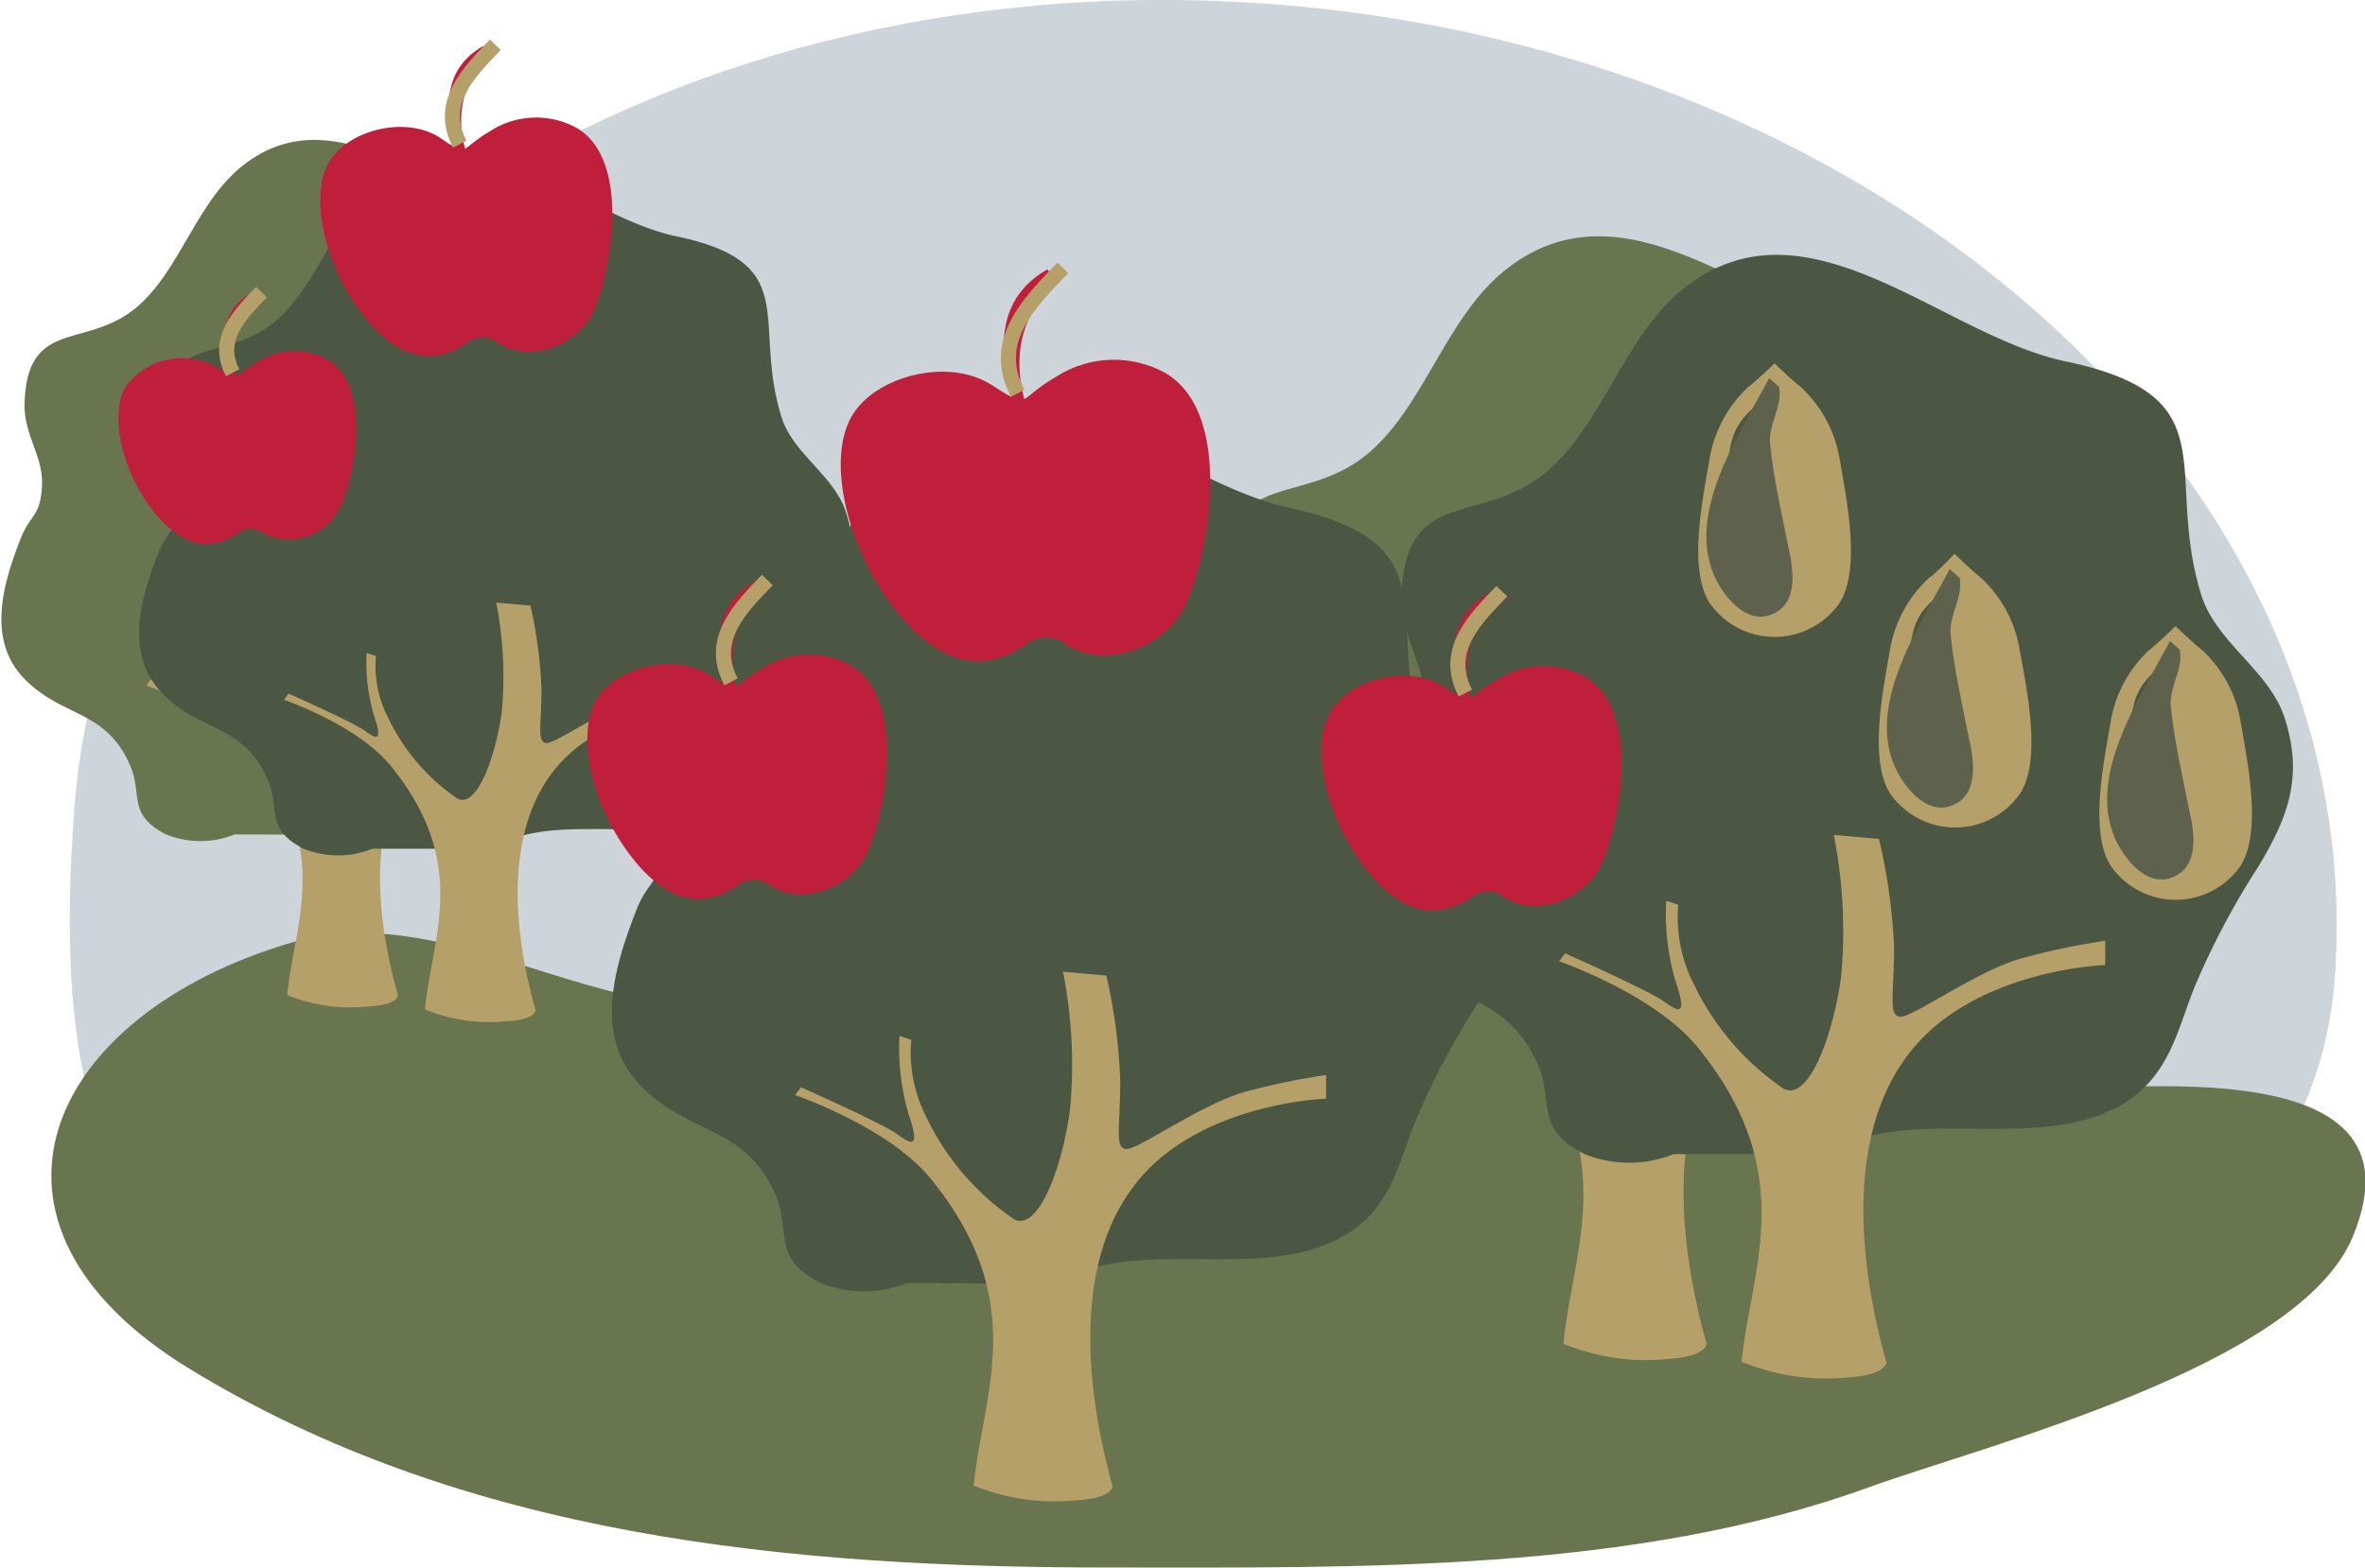 <?xml version="1.0" encoding="UTF-8"?> <svg xmlns="http://www.w3.org/2000/svg" viewBox="0 0 156.94 104.06"> <defs> <style>.cls-1{fill:#cdd5db;}.cls-1,.cls-3,.cls-4,.cls-5,.cls-6,.cls-7{fill-rule:evenodd;}.cls-2,.cls-3{fill:#69754e;}.cls-4,.cls-8{fill:#b5a06a;}.cls-5{fill:#4b5643;}.cls-6{fill:#bf1f3a;}.cls-7{fill:none;stroke:#b5a06a;stroke-miterlimit:10;}.cls-9{fill:#5e614b;}</style> </defs> <g id="Слой_2" data-name="Слой 2"> <g id="Слой_1-2" data-name="Слой 1"> <path class="cls-1" d="M4.93,53.7c-2.45,32.63,9.59,37.55,51,40.67s96.52,3.25,99-29.37S125.79,3.39,84.37.27,7.39,21.07,4.93,53.7Z"></path> <path class="cls-2" d="M94.05,74.72c-6,0-23.52-1.72-32.62-4.07-6.56-1.7-13.24-3.07-20-4.63-7-1.6-14.71-5.62-22-3.48C3,67.36-3.27,81.18,12.56,90.85c18.24,11.15,39.76,13.2,61,13.2,16.67,0,34.83.36,50.5-5.34,7.76-2.81,28.51-8,32.07-16.62,5.65-13.63-18.7-9.35-25.95-9.37-12,0-24.32,2.72-36.1,2"></path> <path class="cls-3" d="M99.23,75.37a7.89,7.89,0,0,1-5.9,0c-3.4-1.76-2-3.43-3.12-6-2.11-4.72-5.81-4-9.13-7.37s-1.77-8.26-.29-12.06c.82-2.08,1.79-1.87,1.89-4.62.09-2.48-1.59-4.33-1.51-7,.25-7.33,5.23-4.61,9.54-8.16,3.79-3.12,5.23-9.1,9.2-12.25,8.17-6.49,17.11,3.12,25.35,4.85,11,2.3,6.44,7.27,9,15.52,1,3.16,4.5,5,5.53,8.15C141,50.3,140,53,138,56.31a51.51,51.51,0,0,0-4.22,8c-1.18,2.92-1.71,6.12-5.09,7.94-5.75,3.08-13.8-.27-19.46,3.13"></path> <path class="cls-4" d="M103.75,89.18c.59-6.21,3.9-12.53-2.92-20.9-2.88-3.54-9.19-5.7-9.19-5.7l.4-.53s5.56,2.47,6.57,3.21,1.55.93.74-1.41a15.7,15.7,0,0,1-.61-5.29l.81.26a9.64,9.64,0,0,0,1.07,5.37,17.46,17.46,0,0,0,5.9,6.83c1.58.88,3.22-3.15,3.82-7.37a32.67,32.67,0,0,0-.47-9.46l2.95.27a38.2,38.2,0,0,1,.94,7.17c0,3.15-.4,4.56.41,4.63s5.15-3.09,8.11-3.9a47.64,47.64,0,0,1,5.49-1.14v1.61s-6.78.2-11.33,4.1c-6.22,5.31-5.16,15.3-3.19,22.27,0,0,0,.84-2.5,1a14.39,14.39,0,0,1-7-1Z"></path> <path class="cls-5" d="M111.06,76.61a7.9,7.9,0,0,1-5.9,0c-3.41-1.76-2-3.42-3.13-6-2.11-4.72-5.8-4-9.13-7.36S91.13,55,92.62,51.18c.81-2.09,1.79-1.87,1.88-4.63.09-2.47-1.59-4.33-1.5-7,.24-7.32,5.22-4.61,9.54-8.16,3.79-3.11,5.22-9.09,9.2-12.25,8.16-6.49,17.1,3.13,25.34,4.85,11,2.31,6.44,7.27,9,15.52,1,3.16,4.51,5,5.53,8.15,1.25,3.88.23,6.59-1.76,9.88a52.08,52.08,0,0,0-4.23,8c-1.17,2.92-1.7,6.12-5.09,7.93-5.75,3.08-13.8-.27-19.45,3.13"></path> <path class="cls-4" d="M115.57,90.42c.6-6.21,3.9-12.53-2.92-20.91-2.88-3.53-9.19-5.7-9.19-5.7l.4-.53s5.57,2.48,6.58,3.21,1.54.94.73-1.41a15.85,15.85,0,0,1-.6-5.29l.8.27a9.68,9.68,0,0,0,1.08,5.36,17.5,17.5,0,0,0,5.9,6.84c1.57.88,3.22-3.16,3.82-7.38a32.9,32.9,0,0,0-.48-9.46l3,.27a38.74,38.74,0,0,1,1,7.17c0,3.16-.4,4.56.4,4.63s5.16-3.09,8.11-3.89a46.46,46.46,0,0,1,5.5-1.15v1.61s-6.77.21-11.33,4.1c-6.22,5.31-5.15,15.3-3.19,22.27,0,0,0,.84-2.5,1a14.66,14.66,0,0,1-7-1Z"></path> <path class="cls-3" d="M15.58,55.39a6.12,6.12,0,0,1-4.56,0c-2.63-1.36-1.51-2.65-2.42-4.66-1.62-3.65-4.48-3.09-7-5.69s-1.37-6.38-.22-9.31C2,34.14,2.71,34.3,2.79,32.17c.07-1.91-1.23-3.34-1.16-5.41.18-5.65,4-3.56,7.36-6.3,2.93-2.41,4-7,7.11-9.46,6.31-5,13.21,2.41,19.58,3.75,8.5,1.78,5,5.61,7,12,.76,2.44,3.48,3.84,4.27,6.3,1,3,.18,5.09-1.36,7.63a39.38,39.38,0,0,0-3.26,6.18C41.37,49.09,41,51.56,38.34,53c-4.44,2.37-10.66-.21-15,2.41"></path> <path class="cls-4" d="M19.06,66.05c.46-4.79,3-9.67-2.25-16.14-2.22-2.73-7.1-4.4-7.1-4.4l.31-.42s4.3,1.92,5.08,2.49,1.19.72.57-1.09a12,12,0,0,1-.47-4.09l.62.2a7.52,7.52,0,0,0,.83,4.15A13.45,13.45,0,0,0,21.21,52c1.21.68,2.49-2.44,2.95-5.7a25.53,25.53,0,0,0-.37-7.3l2.28.2a29.43,29.43,0,0,1,.73,5.54c0,2.44-.31,3.52.31,3.58s4-2.39,6.27-3a35.83,35.83,0,0,1,4.24-.88V45.7s-5.23.16-8.75,3.16c-4.8,4.11-4,11.82-2.46,17.21,0,0,0,.64-1.93.73a11,11,0,0,1-5.42-.75Z"></path> <path class="cls-5" d="M24.71,56.34a6.12,6.12,0,0,1-4.56,0c-2.63-1.36-1.51-2.65-2.41-4.66-1.63-3.64-4.49-3.08-7-5.69s-1.37-6.38-.22-9.31c.62-1.61,1.38-1.45,1.45-3.57.07-1.92-1.23-3.35-1.16-5.41.19-5.66,4-3.56,7.37-6.3,2.93-2.41,4-7,7.11-9.47,6.3-5,13.21,2.42,19.57,3.75,8.5,1.78,5,5.61,7,12,.75,2.44,3.47,3.85,4.27,6.3,1,3,.18,5.09-1.37,7.64a40.15,40.15,0,0,0-3.26,6.17c-.91,2.25-1.32,4.73-3.93,6.13-4.44,2.38-10.66-.21-15,2.42"></path> <path class="cls-4" d="M28.2,67c.46-4.8,3-9.68-2.26-16.15-2.22-2.73-7.1-4.4-7.1-4.4l.31-.41s4.3,1.91,5.08,2.48,1.19.72.57-1.09a12.3,12.3,0,0,1-.47-4.09l.62.21a7.48,7.48,0,0,0,.83,4.14A13.53,13.53,0,0,0,30.34,53c1.22.68,2.49-2.44,2.95-5.7a25.3,25.3,0,0,0-.36-7.3l2.27.2a29.43,29.43,0,0,1,.73,5.54c0,2.44-.31,3.53.32,3.58s4-2.38,6.26-3a36.19,36.19,0,0,1,4.25-.88v1.24s-5.23.16-8.75,3.17c-4.81,4.1-4,11.82-2.47,17.2,0,0,0,.65-1.93.74A11.2,11.2,0,0,1,28.2,67Z"></path> <path class="cls-6" d="M38.25,8.48a5.61,5.61,0,0,0-5.73.23c-1,.59-1.36,1-1.66,1.16-1.1-4.18,1.7-6.1,1.7-6.1l-.48-.72c-2.79,1.57-2.5,4.38-1.92,6.71-.24-.13-.56-.34-1-.64-2.3-1.47-6.13-.46-7.34,1.67-1.38,2.43-.14,7.34,2.65,10.58s5.13,2.35,6.56,1.38a1.67,1.67,0,0,1,2.1.06c2.18,1.36,5.28,0,6.26-2.15C40.62,17.86,41.86,10.57,38.25,8.48Z"></path> <path class="cls-7" d="M30.51,9.57c-1.44-2.74.59-4.76,2.36-6.6"></path> <path class="cls-6" d="M21.72,23.86a4.56,4.56,0,0,0-4.65.18c-.84.48-1.1.82-1.35.94A4.5,4.5,0,0,1,17.1,20l-.39-.58c-2.26,1.27-2,3.55-1.55,5.44-.2-.11-.46-.27-.84-.52a4.67,4.67,0,0,0-6,1.35c-1.12,2-.11,6,2.15,8.59s4.16,1.9,5.32,1.12a1.35,1.35,0,0,1,1.7,0,3.74,3.74,0,0,0,5.08-1.74C23.64,31.46,24.64,25.55,21.72,23.86Z"></path> <path class="cls-7" d="M15.44,24.74c-1.17-2.23.48-3.86,1.91-5.35"></path> <path class="cls-5" d="M60.21,85.16a7.72,7.72,0,0,1-5.76,0c-3.32-1.72-1.91-3.34-3-5.89-2.06-4.6-5.67-3.89-8.91-7.18s-1.73-8.06-.28-11.76c.8-2,1.75-1.83,1.84-4.51.09-2.42-1.55-4.23-1.47-6.83.24-7.14,5.1-4.49,9.31-8,3.7-3,5.09-8.87,9-12,8-6.32,16.68,3.06,24.72,4.74C96.32,36.1,91.88,40.94,94.37,49c1,3.08,4.39,4.85,5.39,8,1.22,3.78.23,6.43-1.72,9.64a50.33,50.33,0,0,0-4.12,7.8c-1.15,2.84-1.66,6-5,7.73-5.6,3-13.45-.26-19,3.06"></path> <path class="cls-4" d="M64.61,98.63c.58-6.06,3.81-12.22-2.85-20.39-2.8-3.44-9-5.55-9-5.55l.39-.52s5.43,2.41,6.41,3.13,1.51.91.72-1.38a15.54,15.54,0,0,1-.59-5.16l.78.26a9.46,9.46,0,0,0,1.05,5.23,17.09,17.09,0,0,0,5.76,6.67c1.53.86,3.14-3.08,3.72-7.2a32,32,0,0,0-.46-9.22l2.88.26a37.14,37.14,0,0,1,.92,7c0,3.07-.39,4.44.39,4.51s5-3,7.91-3.8A46.35,46.35,0,0,1,88,71.36v1.57s-6.61.2-11.06,4c-6.06,5.19-5,14.93-3.11,21.73,0,0,0,.81-2.43.93a14.14,14.14,0,0,1-6.84-1Z"></path> <path class="cls-6" d="M77.3,24.74a7.09,7.09,0,0,0-7.23.28c-1.3.75-1.72,1.29-2.1,1.47-1.38-5.28,2.15-7.7,2.15-7.7l-.61-.91c-3.51,2-3.16,5.53-2.42,8.46-.3-.16-.71-.42-1.31-.8C62.87,23.69,58,25,56.51,27.65c-1.75,3.06-.17,9.27,3.34,13.36s6.48,3,8.28,1.74a2.11,2.11,0,0,1,2.65.07c2.76,1.72,6.68,0,7.91-2.71C80.3,36.57,81.86,27.37,77.3,24.74Z"></path> <path class="cls-7" d="M67.53,26.11c-1.81-3.46.75-6,3-8.33"></path> <path class="cls-6" d="M56.43,44.15a5.7,5.7,0,0,0-5.86.23c-1.06.6-1.4,1-1.71,1.19-1.12-4.29,1.74-6.25,1.74-6.25l-.49-.74c-2.85,1.61-2.56,4.49-2,6.87-.24-.13-.57-.34-1.06-.65-2.36-1.51-6.27-.47-7.51,1.7C38.15,49,39.43,54,42.28,57.34s5.25,2.4,6.71,1.41a1.71,1.71,0,0,1,2.15.06c2.23,1.4,5.41,0,6.41-2.2C58.86,53.74,60.12,46.28,56.43,44.15Z"></path> <path class="cls-7" d="M48.51,45.26c-1.48-2.81.6-4.88,2.41-6.76"></path> <path class="cls-6" d="M105.17,44.92a5.7,5.7,0,0,0-5.86.23c-1.06.6-1.4,1-1.71,1.19-1.12-4.29,1.74-6.25,1.74-6.25l-.49-.74c-2.85,1.61-2.56,4.49-2,6.87-.24-.13-.57-.34-1.06-.65-2.36-1.51-6.27-.47-7.51,1.71-1.42,2.48-.14,7.51,2.71,10.83s5.25,2.4,6.71,1.41a1.73,1.73,0,0,1,2.15.06c2.23,1.4,5.41,0,6.41-2.2C107.6,54.51,108.86,47.05,105.17,44.92Z"></path> <path class="cls-7" d="M97.24,46c-1.47-2.81.61-4.88,2.42-6.76"></path> <path class="cls-8" d="M122.06,30.36a8.41,8.41,0,0,0-2.56-4.67c-.54-.41-1.74-1.57-1.74-1.57s-1.2,1.16-1.75,1.57a8.48,8.48,0,0,0-2.55,4.67c-.39,2.39-1.51,7.37,0,9.68a5.25,5.25,0,0,0,8.6,0C123.57,37.73,122.45,32.75,122.06,30.36Zm-7,7.2a2.16,2.16,0,0,0,0,.29l0,.17,0,.12a3,3,0,0,0,.51,1,3.58,3.58,0,0,0,1.37,1.11,3,3,0,0,0,.68.24l-.19,0a2,2,0,0,1-.57,0,3.2,3.2,0,0,1-1.85-.87,3.23,3.23,0,0,1-.82-1.2l-.07-.21-.05-.17a3.12,3.12,0,0,1-.06-.41c0-.26,0-.52,0-.77a26,26,0,0,1,.18-3.15c.11-1.06.27-2.11.45-3.1.1-.48.19-1,.31-1.42a3.73,3.73,0,0,1,.6-1.25,5.49,5.49,0,0,1,1.46-1.34,4.22,4.22,0,0,1,.65-.36s-.2.18-.52.52a7.15,7.15,0,0,0-1.11,1.48,3.6,3.6,0,0,0-.39,1.1c-.09.45-.14.89-.19,1.39-.1,1-.19,2-.26,3.07s-.15,2.1-.19,3.06C115.1,37.11,115.1,37.34,115.11,37.56Z"></path> <path class="cls-9" d="M117.4,25.1c-2.1,4-6.38,10.07-2.77,14.53.77.94,1.84,1.65,3,1.13,1.81-.78,1.34-3.19,1-4.65-.43-2.17-.94-4.37-1.16-6.58-.15-1.41.84-2.52.59-3.85"></path> <path class="cls-8" d="M134,43a8.33,8.33,0,0,0-2.56-4.66c-.54-.42-1.74-1.58-1.74-1.58S128.54,38,128,38.37A8.4,8.4,0,0,0,125.44,43c-.39,2.4-1.51,7.37,0,9.69a5.25,5.25,0,0,0,8.6,0C135.55,50.4,134.43,45.43,134,43Zm-6.95,7.21a2.19,2.19,0,0,0,0,.28l0,.17,0,.13a3.05,3.05,0,0,0,.51,1,3.58,3.58,0,0,0,1.37,1.11,3,3,0,0,0,.68.24l-.19,0a2.52,2.52,0,0,1-.57,0,3.22,3.22,0,0,1-1.85-.88,3.08,3.08,0,0,1-.82-1.2l-.07-.2,0-.17a3.53,3.53,0,0,1-.06-.42c0-.26,0-.51,0-.77a25.88,25.88,0,0,1,.18-3.14c.11-1.06.27-2.12.45-3.1.1-.49.19-1,.31-1.43a3.73,3.73,0,0,1,.6-1.25,5.66,5.66,0,0,1,1.46-1.34,3.56,3.56,0,0,1,.65-.35s-.2.18-.52.51a7.25,7.25,0,0,0-1.11,1.49,3.54,3.54,0,0,0-.39,1.09c-.09.45-.14.9-.19,1.39-.1,1-.19,2-.26,3.08s-.15,2.09-.19,3C127.08,49.79,127.08,50,127.09,50.24Z"></path> <path class="cls-9" d="M129.38,37.78c-2.1,4-6.38,10.07-2.77,14.52.77.94,1.84,1.65,3,1.14,1.81-.79,1.34-3.19,1-4.66-.43-2.17-.94-4.37-1.16-6.58-.15-1.41.84-2.52.59-3.84"></path> <path class="cls-8" d="M148.67,47.8a8.38,8.38,0,0,0-2.55-4.66c-.55-.42-1.75-1.58-1.75-1.58s-1.19,1.16-1.74,1.58a8.38,8.38,0,0,0-2.55,4.66c-.39,2.4-1.51,7.37,0,9.69a5.24,5.24,0,0,0,8.59,0C150.18,55.17,149.06,50.2,148.67,47.8ZM141.73,55c0,.09,0,.21,0,.28l0,.17,0,.13a3.19,3.19,0,0,0,.5,1,3.84,3.84,0,0,0,1.37,1.11,4.09,4.09,0,0,0,.68.24l-.19,0a2.45,2.45,0,0,1-.56,0,3.27,3.27,0,0,1-1.86-.88,3,3,0,0,1-.81-1.2l-.08-.2,0-.17a2.2,2.2,0,0,1-.07-.41q0-.39,0-.78a25.84,25.84,0,0,1,.17-3.14c.12-1.06.28-2.12.46-3.1.09-.49.19-1,.3-1.43a3.74,3.74,0,0,1,.61-1.25,5.5,5.5,0,0,1,1.45-1.34,4.61,4.61,0,0,1,.65-.35s-.2.18-.51.51a6.83,6.83,0,0,0-1.11,1.49,3.55,3.55,0,0,0-.4,1.09c-.08.45-.13.9-.19,1.4-.1,1-.19,2-.26,3.07s-.15,2.1-.18,3.06C141.71,54.56,141.72,54.79,141.73,55Z"></path> <path class="cls-9" d="M144,42.55c-2.1,4-6.39,10.07-2.77,14.52.76.94,1.83,1.65,3,1.14,1.82-.79,1.34-3.19,1-4.65-.43-2.18-.94-4.38-1.17-6.59-.15-1.41.85-2.52.59-3.84"></path> </g> </g> </svg> 
